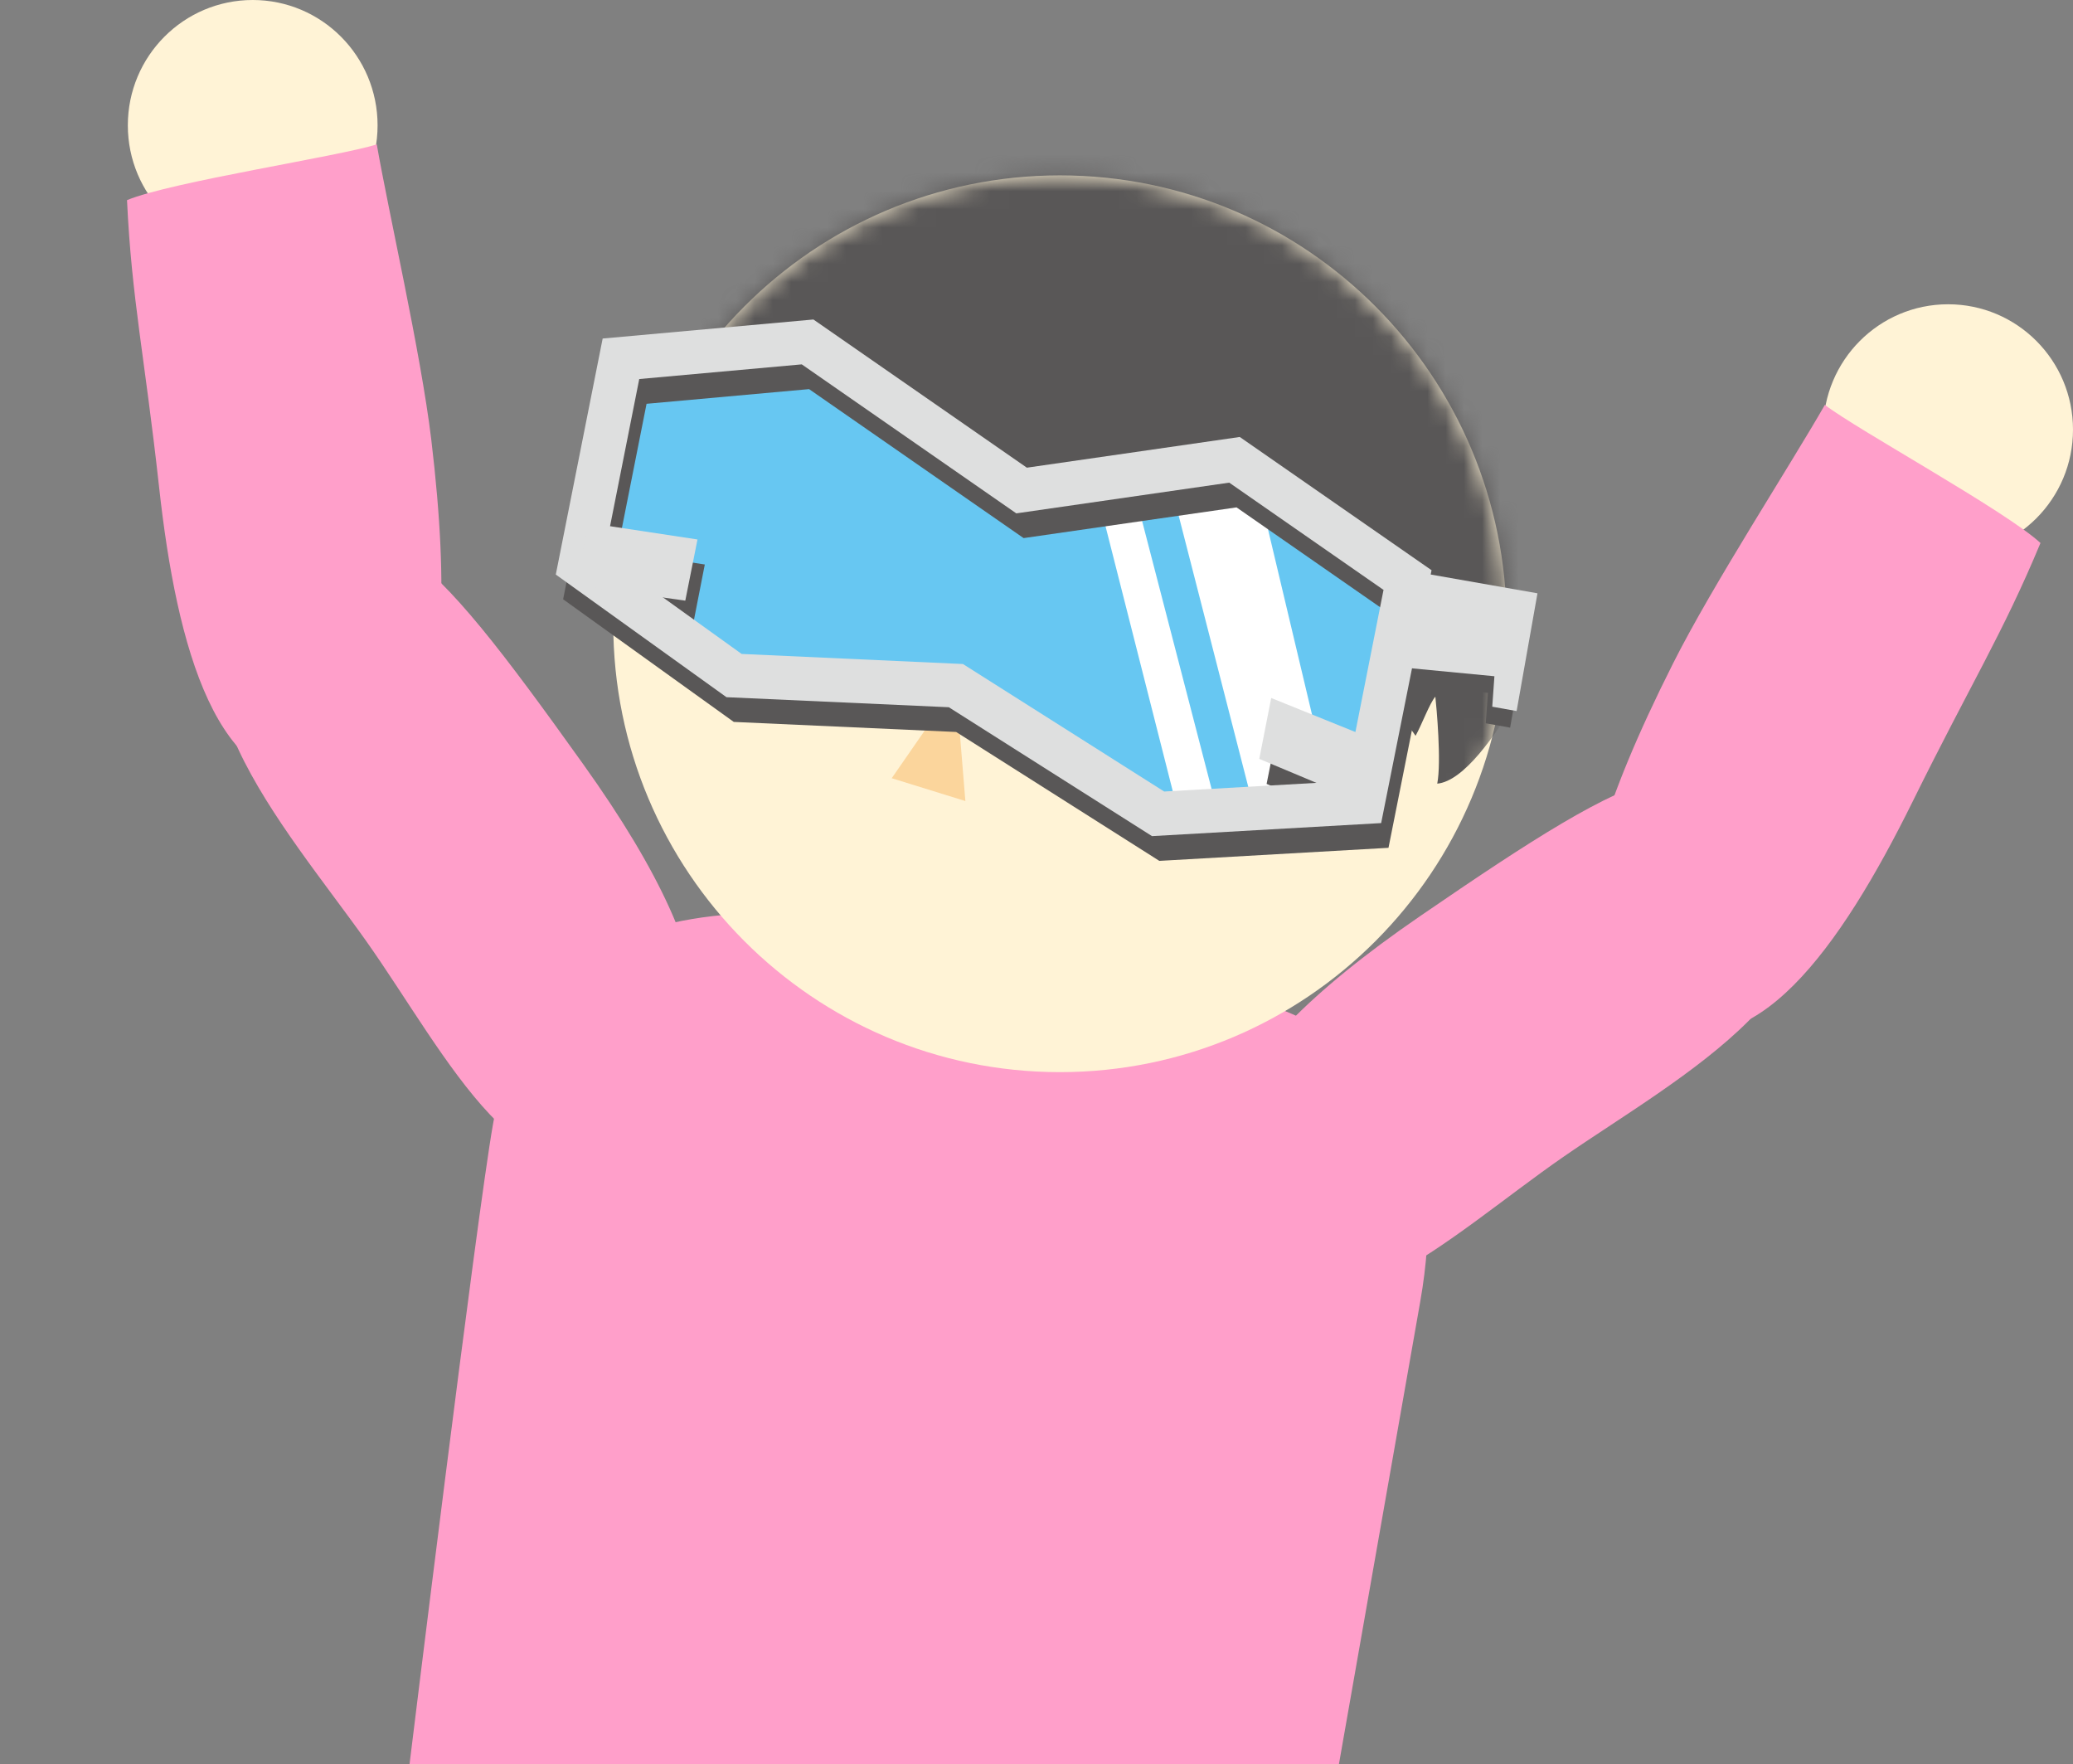 <svg width="114" height="97" viewBox="0 0 114 97" fill="none" xmlns="http://www.w3.org/2000/svg">
<rect x="0" y="0" width="114" height="97" fill="#808080" stroke="none"/>
<path d="M57.558 52.342C67.598 54.764 81.064 54.779 78.1 71.584C76.893 78.461 73.631 97 73.631 97H22.522C22.522 97 26.201 66.964 27.11 61.821C28.644 53.045 34.156 46.676 57.558 52.327V52.342Z" fill="#FF9FCA"/>
<path d="M58.288 58.95C71.854 58.95 82.852 47.913 82.852 34.297C82.852 20.681 71.854 9.643 58.288 9.643C44.721 9.643 33.724 20.681 33.724 34.297C33.724 47.913 44.721 58.95 58.288 58.95Z" fill="#FFF3D6"/>
<mask id="mask0_2073_544" style="mask-type:luminance" maskUnits="userSpaceOnUse" x="33" y="9" width="50" height="50">
<path d="M58.288 58.95C71.854 58.95 82.852 47.913 82.852 34.297C82.852 20.681 71.854 9.643 58.288 9.643C44.721 9.643 33.724 20.681 33.724 34.297C33.724 47.913 44.721 58.95 58.288 58.95Z" fill="white"/>
</mask>
<g mask="url(#mask0_2073_544)">
<path d="M85.995 33.415C85.995 33.415 81.898 42.819 79.038 43.088C79.276 41.877 78.993 38.842 78.934 38.304C78.621 38.663 78.189 39.844 77.846 40.457C75.314 36.674 64.812 30.559 55.591 27.509C39.697 22.247 35.898 16.685 35.898 16.685C35.898 16.685 52.791 1.959 52.538 1.914C52.284 1.869 72.216 3.304 72.216 3.304C72.216 3.304 82.896 9.539 83.001 10.436C83.105 11.333 85.056 29.842 85.578 30.29C86.099 30.739 85.98 33.415 85.98 33.415H85.995Z" fill="#595757"/>
</g>
<path d="M77.117 32.294L84.178 33.549L83.046 40.008L81.705 39.769L81.824 38.094L76.193 37.556L77.117 32.294Z" fill="#595757"/>
<path d="M49.038 42.789L52.568 37.691L53.089 44.045L49.038 42.789Z" fill="#FBD59C"/>
<path d="M74.957 44.12L77.4 31.89L67.881 25.282L56.158 26.971L44.39 18.808L34.126 19.72L31.877 31.053L40.353 37.153L52.553 37.706L63.681 44.747L74.957 44.12Z" fill="#67C7F2"/>
<mask id="mask1_2073_544" style="mask-type:luminance" maskUnits="userSpaceOnUse" x="31" y="18" width="47" height="27">
<path d="M74.957 44.12L77.4 31.89L67.881 25.282L56.158 26.971L44.39 18.808L34.126 19.72L31.877 31.053L40.353 37.153L52.553 37.706L63.681 44.747L74.957 44.12Z" fill="white"/>
</mask>
<g mask="url(#mask1_2073_544)">
<path d="M74.585 49.532L67.136 18.18L61.55 15.623L70.205 49.337L74.585 49.532Z" fill="white"/>
<path d="M67.926 48.38L60.895 21.275L59.033 21.992L65.706 48.276L67.926 48.38Z" fill="white"/>
</g>
<path d="M52.597 40.247L40.352 39.694L30.968 32.951L33.545 19.974L45.134 18.928L56.872 27.076L68.581 25.386L79.127 32.712L76.357 46.616L63.755 47.334L52.582 40.247H52.597ZM76.476 33.789L68 27.898L56.291 29.587L44.494 21.395L35.556 22.202L33.634 31.89L41.187 37.317L53.357 37.87L64.425 44.882L74.405 44.314L76.491 33.774L76.476 33.789Z" fill="#595757"/>
<path d="M76.059 42.056L70.324 39.739L69.654 43.103L75.374 45.48L76.059 42.056Z" fill="#595757"/>
<path d="M32.755 30.111L38.759 31.038L38.103 34.387L32.07 33.534L32.755 30.111Z" fill="#595757"/>
<path d="M52.195 38.887L39.95 38.334L30.565 31.591L33.142 18.614L44.732 17.567L56.47 25.715L68.178 24.026L78.725 31.352L75.954 45.256L63.352 45.973L52.18 38.887H52.195ZM76.074 32.428L67.598 26.537L55.889 28.227L44.091 20.034L35.154 20.841L33.232 30.529L40.784 35.956L52.955 36.51L64.022 43.521L74.003 42.953L76.088 32.413L76.074 32.428Z" fill="#DEDFDF"/>
<path d="M75.642 40.696L69.907 38.378L69.251 41.727L74.957 44.12L75.642 40.696Z" fill="#DEDFDF"/>
<path d="M32.339 28.75L38.357 29.662L37.686 33.026L31.653 32.174L32.339 28.75Z" fill="#DEDFDF"/>
<path d="M77.49 31.381L84.55 32.622L83.403 39.096L82.063 38.857L82.182 37.182L76.566 36.644L77.49 31.381Z" fill="#DEDFDF"/>
<path d="M107.132 30.514C110.925 30.514 114 27.428 114 23.622C114 19.815 110.925 16.73 107.132 16.73C103.34 16.73 100.265 19.815 100.265 23.622C100.265 27.428 103.34 30.514 107.132 30.514Z" fill="#FFF3D6"/>
<path d="M68.418 68.863C65.438 64.138 65.691 58.876 78.1 50.369C90.509 41.862 94.173 40.038 98.15 46.377C102.798 53.763 92.251 59.264 85.965 63.615C79.679 67.966 72.395 75.187 68.418 68.863Z" fill="#FF9FCA"/>
<path d="M91.104 56.199C87.797 54.525 84.013 52.327 92.013 36.465C94.188 32.144 98.493 25.521 100.355 22.261C102.068 23.592 110.305 28.092 112.212 29.856C110.127 34.865 108.384 37.586 105.196 44.044C101.204 52.133 96.407 58.891 91.104 56.199Z" fill="#FF9FCA"/>
<path d="M13.897 13.784C17.69 13.784 20.764 10.699 20.764 6.892C20.764 3.086 17.69 0 13.897 0C10.104 0 7.03 3.086 7.03 6.892C7.03 10.699 10.104 13.784 13.897 13.784Z" fill="#FFF3D6"/>
<path d="M34.856 62.703C39.266 59.279 40.83 54.256 32.056 41.996C23.297 29.737 20.481 26.777 14.568 31.366C7.685 36.704 15.714 45.495 20.139 51.744C24.563 57.994 28.957 67.278 34.841 62.703H34.856Z" fill="#FF9FCA"/>
<path d="M17.845 43.013C21.524 42.58 25.829 41.802 23.714 24.145C23.133 19.346 21.36 11.632 20.72 7.939C18.649 8.597 9.384 10.002 6.985 11.004C7.239 16.431 7.954 19.585 8.743 26.732C9.726 35.702 11.946 43.686 17.845 42.998V43.013Z" fill="#FF9FCA"/>
</svg>
